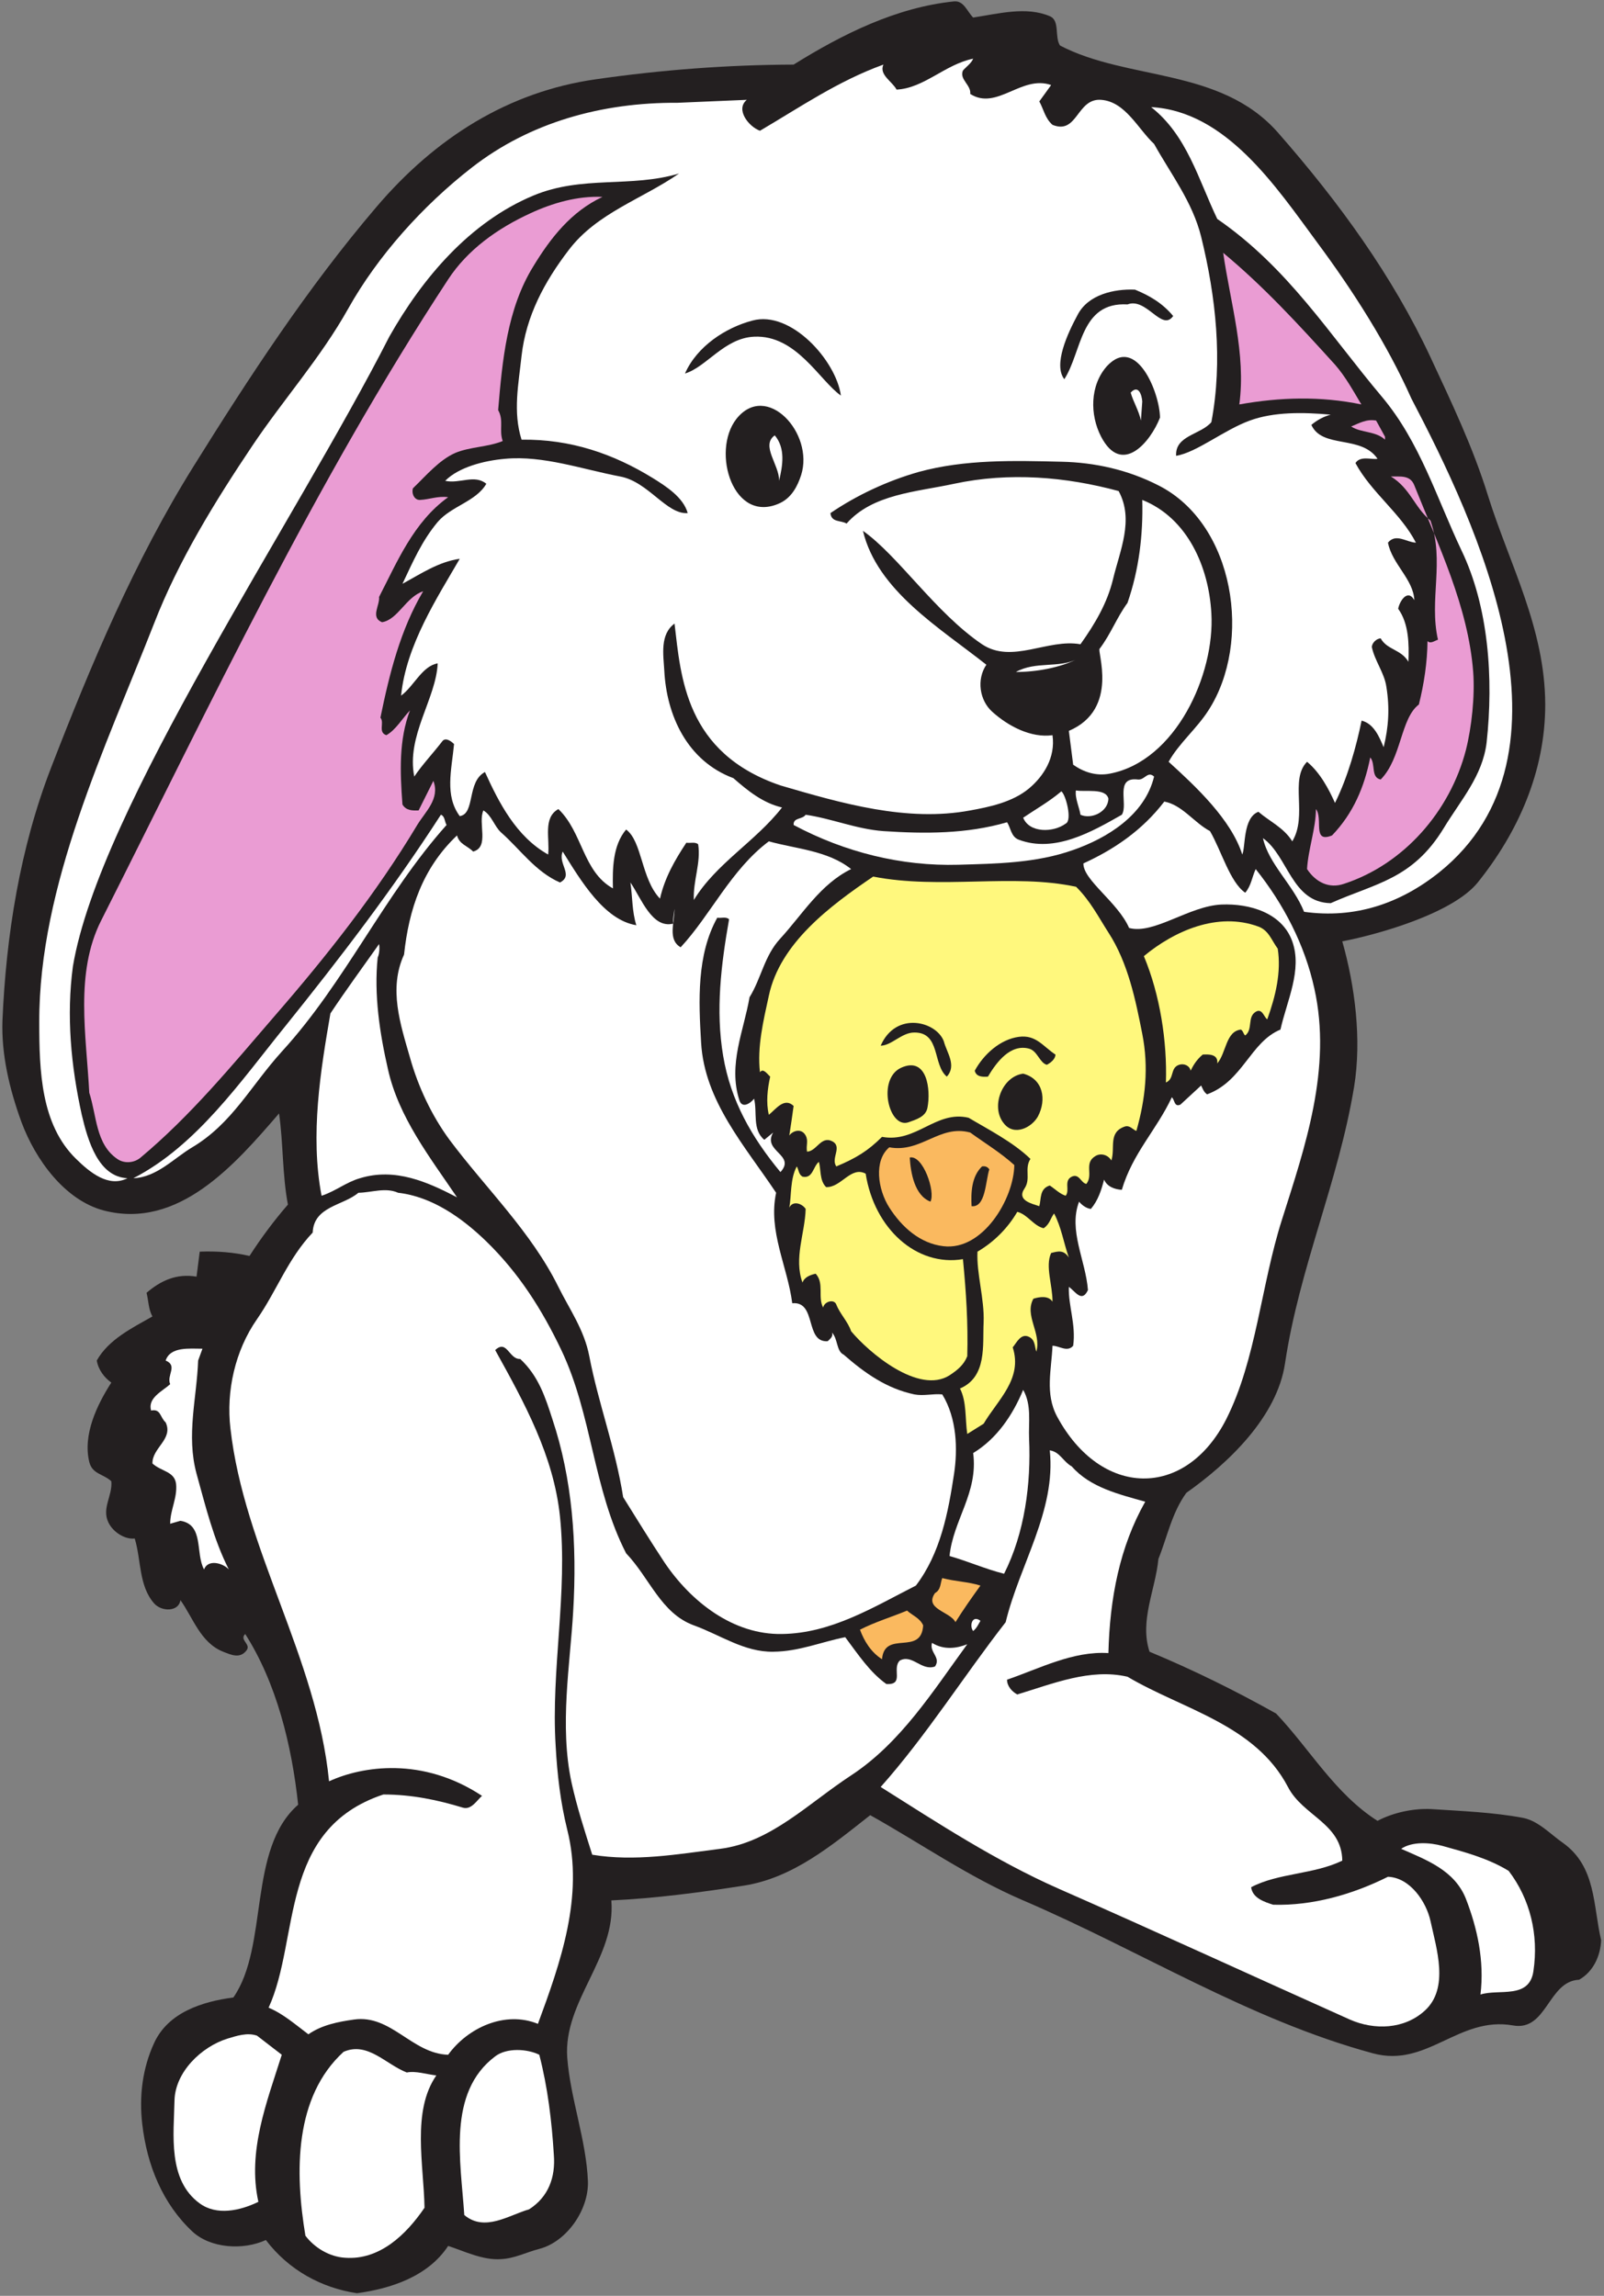 <?xml version="1.0" encoding="UTF-8" standalone="no"?>
<svg
   xmlns:dc="http://purl.org/dc/elements/1.1/"
   xmlns:cc="http://creativecommons.org/ns#"
   xmlns:rdf="http://www.w3.org/1999/02/22-rdf-syntax-ns#"
   xmlns:svg="http://www.w3.org/2000/svg"
   xmlns="http://www.w3.org/2000/svg"
   viewBox="0 0 677.333 969.333"
   height="969.333"
   width="677.333"
   xml:space="preserve"
   id="svg2"
   version="1.1"><rect x="0" y="0" width="677.333" height="969.333" fill="#808080" stroke="none"/><defs
     id="defs6" /><g
     transform="matrix(1.333,0,0,-1.333,0,969.333)"
     id="g10"><g
       transform="scale(0.1)"
       id="g12"><path
         id="path14"
         style="fill:#231f20;fill-opacity:1;fill-rule:evenodd;stroke:none"
         d="m 3082.88,7216.24 c 79.92,12.24 168.48,36 242.64,4.32 33.12,-13.68 14.4,-64.8 32.4,-92.88 215.28,-112.32 507.6,-69.12 689.76,-275.04 196.56,-223.92 364.32,-456.48 483.84,-712.08 66.96,-144 134.64,-285.12 182.16,-438.48 67.68,-216.72 180.72,-419.04 181.44,-661.68 0,-213.84 -87.12,-406.08 -213.84,-563.76 -78.48,-97.2 -313.2,-164.16 -429.12,-186.48 40.32,-141.84 61.92,-311.04 37.44,-460.8 -49.68,-301.68 -173.52,-572.4 -218.88,-876.24 -25.2,-168.48 -177.84,-314.64 -312.48,-409.68 -46.08,-63.36 -60.48,-139.68 -88.56,-209.52 -9.36,-97.92 -60.48,-195.84 -28.08,-293.76 136.8,-56.88 271.44,-123.12 401.04,-195.84 107.28,-113.04 186.48,-254.16 321.12,-339.84 50.4,26.64 113.76,39.6 167.76,37.44 97.92,-6.48 198,-10.08 293.76,-28.08 48.96,-10.08 86.4,-51.84 126,-79.2 105.84,-75.6 95.04,-199.44 120.96,-308.16 -2.16,-50.4 -25.2,-100.08 -69.84,-125.28 -98.64,-4.321 -101.52,-164.161 -209.52,-144.72 -172.08,30.239 -271.44,-134.64 -442.8,-88.558 -391.68,105.84 -737.28,325.438 -1108.8,484.558 -172.8,74.16 -324.72,180.72 -484.56,270 -120.96,-95.04 -244.08,-198.72 -400.32,-223.2 -138.96,-21.6 -280.08,-40.32 -419.76,-46.8 15.12,-182.16 -152.64,-318.96 -139.68,-498.242 10.08,-130.316 60.48,-261.359 65.52,-391.679 2.88,-90.719 -67.68,-191.52 -154.08,-213.84 -41.76,-10.797 -77.76,-30.239 -120.96,-32.399 -58.32,-4.32 -118.08,25.918 -167.76,41.758 C 1356.32,61.602 1238.24,22.719 1130.96,8.32 1018.64,24.879 914.238,81.762 842.238,176.801 770.238,143.68 666.559,150.16 608.961,204.16 516.082,291.281 465.68,412.238 450.559,544.719 440.48,632.559 451.281,720.398 488,800.32 c 44.641,97.918 153.359,131.758 251.281,144.719 113.039,162.721 43.918,469.441 205.199,610.561 -20.16,189.36 -69.121,386.64 -167.761,540.72 -19.438,-19.44 19.441,-31.68 4.32,-51.84 -20.879,-27.36 -48.238,-14.4 -74.16,-4.32 -72,28.8 -95.039,107.28 -135.359,163.44 -5.04,-37.44 -59.758,-37.44 -83.52,-10.08 -48.961,56.16 -40.32,136.8 -61.199,205.2 -30.242,-3.6 -68.403,19.44 -83.52,51.12 -21.601,45.36 13.68,84.24 9.36,130.32 -25.922,23.76 -60.481,22.32 -69.84,61.2 -20.879,86.4 24.48,180.72 69.84,251.28 -22.321,15.84 -41.039,40.32 -46.082,69.84 37.441,66.96 113.043,103.68 176.402,139.68 -12.961,22.32 -12.242,49.68 -18.723,74.88 44.641,38.16 94.321,61.92 158.403,51.12 l 10.078,79.2 c 55.441,2.16 108,-2.16 157.679,-13.68 36,56.16 78.481,113.04 121.68,162.72 -17.996,95.04 -14.398,192.96 -28.078,288.72 -139.68,-162 -318.238,-368.64 -555.121,-307.44 -123.117,32.4 -216,159.84 -260.641,279.36 -38.879,106.56 -64.078,215.28 -60.477,321.84 11.52,270 55.437,546.48 154.078,801.36 126.719,327.6 264.961,655.92 451.441,954.72 176.399,282.96 360.719,565.2 578.159,820.08 187.92,221.04 419.04,365.76 694.08,405.36 209.52,30.24 419.04,46.08 628.56,46.8 154.8,96.48 325.44,181.44 508.32,200.16 30.96,2.88 41.04,-31.68 60.48,-51.12" /><path
         id="path16"
         style="fill:#ffffff;fill-opacity:1;fill-rule:evenodd;stroke:none"
         d="m 4172.96,6503.44 c 113.76,-153.36 221.76,-322.56 298.08,-493.92 205.92,-393.12 553.68,-1126.08 88.56,-1500.48 -125.28,-100.08 -268.56,-147.6 -428.4,-125.28 -33.84,84.96 -112.32,151.2 -130.32,233.28 79.92,-56.88 90.72,-203.76 214.56,-205.92 141.84,63.36 259.2,74.88 358.56,238.32 53.28,87.84 122.4,164.16 135.36,270 22.32,203.76 6.48,430.56 -79.92,609.84 -78.48,165.6 -131.04,342 -251.28,485.28 -167.04,198 -297.36,408.96 -522,563.76 -59.76,124.56 -95.76,264.96 -209.52,354.24 237.6,-12.96 396,-252.72 526.32,-429.12" /><path
         id="path18"
         style="fill:#ea9cd3;fill-opacity:1;fill-rule:evenodd;stroke:none"
         d="m 1908.56,6648.16 c -98.64,-46.08 -164.16,-129.6 -218.88,-219.6 -83.52,-134.64 -98.64,-300.24 -111.6,-455.76 18.72,-33.12 2.16,-62.64 14.4,-97.92 -47.52,-19.44 -102.96,-18 -149.76,-37.44 -51.12,-22.32 -91.44,-70.56 -134.64,-112.32 -5.04,-17.28 5.04,-38.16 23.04,-36.72 29.52,1.44 55.44,12.96 88.56,8.64 -109.44,-78.48 -161.28,-204.48 -218.88,-316.08 2.88,-26.64 -28.08,-64.8 9.36,-79.92 50.4,7.92 75.6,79.92 130.32,97.92 -72,-121.68 -106.56,-259.92 -135.36,-400.32 13.68,-15.84 -8.64,-46.08 18.72,-55.44 29.52,15.84 52.56,55.44 74.88,78.48 -35.28,-92.88 -31.68,-193.68 -23.76,-298.08 11.52,-19.44 31.68,-19.44 51.12,-18.72 l 46.8,93.6 c 21.6,-56.88 -25.92,-97.92 -51.12,-139.68 -129.6,-216 -285.84,-414 -452.158,-605.52 C 733.52,3895.6 604.641,3738.64 445.52,3605.44 c -20.161,-17.28 -51.84,-20.16 -74.161,-4.32 -68.398,46.8 -64.8,136.8 -88.558,209.52 -9.36,181.44 -46.082,379.44 37.437,545.04 346.321,686.16 676.082,1386 1099.442,2031.12 61.2,93.6 155.52,161.28 260.64,209.52 69.84,32.4 149.04,55.44 228.24,51.84" /><path
         id="path20"
         style="fill:#ea9cd3;fill-opacity:1;fill-rule:evenodd;stroke:none"
         d="m 4229.12,6116.8 c 33.12,-37.44 59.76,-86.4 83.52,-126 -128.88,26.64 -257.76,23.04 -386.64,0 21.6,160.56 -28.08,320.4 -51.12,480.24 127.44,-105.84 236.16,-223.92 354.24,-354.24" /><path
         id="path22"
         style="fill:#ffffff;fill-opacity:1;fill-rule:evenodd;stroke:none"
         d="m 3618.56,6000.16 -4.32,-60.48 c -6.48,31.68 -23.76,58.32 -32.4,88.56 24.48,26.64 35.28,-7.2 36.72,-28.08" /><path
         id="path24"
         style="fill:#ea9cd3;fill-opacity:1;fill-rule:evenodd;stroke:none"
         d="m 4387.52,5888.56 v -9.36 c -30.24,28.08 -74.88,20.88 -107.28,41.76 25.2,10.08 48.24,24.48 79.2,18.72 l 28.08,-51.12" /><path
         id="path26"
         style="fill:#ffffff;fill-opacity:1;fill-rule:evenodd;stroke:none"
         d="m 2468,5748.88 c 1.44,50.4 -59.04,111.6 -13.68,144 34.56,-41.04 25.2,-95.76 13.68,-144" /><path
         id="path28"
         style="fill:#ea9cd3;fill-opacity:1;fill-rule:evenodd;stroke:none"
         d="m 4480.4,5734.48 c 76.32,-190.8 170.64,-383.76 186.48,-591.12 5.76,-77.04 -5.04,-175.68 -23.04,-246.96 -50.4,-194.4 -196.56,-362.16 -386.64,-424.08 -46.08,-15.84 -88.56,4.32 -116.64,46.8 3.6,63.36 28.08,128.88 28.08,190.08 23.76,-30.24 -12.96,-109.44 51.12,-83.52 66.96,69.84 102.24,152.64 120.96,246.96 18,-20.16 0.72,-63.36 33.12,-69.84 66.24,66.96 62.64,193.68 120.96,237.6 16.56,66.24 26.64,133.92 27.36,200.88 9.36,-10.08 23.04,1.44 33.12,4.32 -28.8,126.72 21.6,248.4 -23.76,377.28 -51.12,42.48 -63.36,101.52 -125.28,139.68 28.8,-0.72 61.2,5.76 74.16,-28.08" /><path
         id="path30"
         style="fill:#ffffff;fill-opacity:1;fill-rule:evenodd;stroke:none"
         d="m 3837.44,5329.12 c 11.52,-192.96 -112.32,-467.28 -321.12,-507.6 -44.64,-8.64 -83.52,5.04 -116.64,28.08 L 3386,4956.88 c 162.72,69.12 86.4,257.76 97.92,260.64 35.28,46.8 54,98.64 87.84,144.72 36.72,105.84 49.68,216.72 46.8,326.16 144,-57.6 210.96,-213.12 218.88,-359.28" /><path
         id="path32"
         style="fill:#ffffff;fill-opacity:1;fill-rule:evenodd;stroke:none"
         d="m 3414.08,5185.12 c -55.44,-28.08 -131.04,-41.76 -195.84,-41.76 62.64,35.28 136.8,10.8 195.84,41.76" /><path
         id="path34"
         style="fill:#ffffff;fill-opacity:1;fill-rule:evenodd;stroke:none"
         d="m 3656,4812.16 c -29.52,-122.4 -149.04,-195.12 -256.32,-232.56 -117.36,-41.76 -242.64,-43.2 -363.6,-46.8 -180.72,-5.04 -360,39.6 -522,126 -1.44,24.48 27.36,16.56 38.16,32.4 83.52,-12.24 159.84,-45.36 246.24,-51.84 130.32,-8.64 263.52,-9.36 391.68,28.08 12.24,-18 12.24,-46.08 37.44,-55.44 113.76,-42.48 231.12,25.2 326.16,79.2 21.6,33.12 -24.48,120.96 51.12,111.6 21.6,-2.16 30.24,28.08 51.12,9.36" /><path
         id="path36"
         style="fill:#ffffff;fill-opacity:1;fill-rule:evenodd;stroke:none"
         d="m 3375.92,4663.12 c -38.88,-28.8 -115.2,-30.24 -134.64,18.72 40.32,27.36 82.8,51.12 120.96,83.52 14.4,-10.8 35.28,-92.88 13.68,-102.24" /><path
         id="path38"
         style="fill:#ffffff;fill-opacity:1;fill-rule:evenodd;stroke:none"
         d="m 3511.28,4742.32 c -0.72,-41.76 -54,-66.96 -88.56,-51.12 -2.88,21.6 -18,52.56 -14.4,77.04 29.52,-5.76 94.32,8.64 102.96,-25.92" /><path
         id="path40"
         style="fill:#ffffff;fill-opacity:1;fill-rule:evenodd;stroke:none"
         d="m 3833.12,4639.36 c 36.72,-63.36 63.36,-162 111.6,-195.12 18.72,21.6 21.6,49.68 33.12,74.88 88.56,-110.88 155.52,-239.76 185.76,-378 56.88,-254.16 -30.24,-504 -102.24,-731.52 -66.96,-209.52 -81.36,-444.24 -177.12,-633.6 -129.6,-253.44 -396.72,-248.4 -535.68,9.36 -38.88,72.72 -17.28,149.76 -14.4,223.92 21.6,0 46.8,-21.6 65.52,0 9.36,67.68 -15.84,126.72 -13.68,186.48 20.16,-13.68 41.04,-51.84 60.48,-10.08 -7.2,94.32 -62.64,189.36 -28.08,280.08 7.2,-9.36 22.32,-21.6 37.44,-23.04 23.04,27.36 33.12,59.76 41.76,92.88 9.36,-22.32 33.12,-30.96 56.16,-32.4 34.56,116.64 109.44,188.64 158.4,293.04 9.36,-7.2 7.2,-32.4 27.36,-23.04 l 65.52,60.48 c 5.04,-10.08 7.92,-20.16 18.72,-28.08 113.76,41.76 136.8,165.6 232.56,205.2 20.16,90.72 69.84,188.64 37.44,279.36 -32.4,90.72 -135.36,120.24 -223.92,116.64 -102.96,-4.32 -214.56,-95.76 -293.04,-74.16 -35.28,81.36 -146.16,151.92 -144.72,204.48 95.04,43.2 185.76,103.68 256.32,195.84 56.88,-10.8 94.32,-66.96 144.72,-93.6" /><path
         id="path42"
         style="fill:#ffffff;fill-opacity:1;fill-rule:evenodd;stroke:none"
         d="m 1587.44,4635.04 c 60.48,-53.28 108.72,-124.56 186.48,-158.4 44.64,23.04 -7.92,59.76 8.64,97.92 57.6,-92.16 131.04,-216.72 233.28,-233.28 -13.68,42.48 -12.24,90.72 -18.72,135.36 34.56,-50.4 68.4,-146.88 135.36,-130.32 -2.16,11.52 2.88,30.96 4.32,46.8 0,-43.2 -22.32,-97.92 19.44,-121.68 95.04,102.24 159.84,246.24 279.36,335.52 84.24,-23.76 186.48,-28.8 260.64,-87.84 -97.2,-47.52 -154.08,-143.28 -223.92,-219.6 -51.12,-54.72 -60.48,-126 -97.92,-186.48 -18,-105.84 -68.4,-212.4 -32.4,-325.44 8.64,-28.8 36,-10.08 46.8,4.32 10.8,-43.92 -6.48,-97.92 32.4,-130.32 l 28.08,23.04 c -35.28,-59.76 73.44,-70.56 23.04,-125.28 -90.72,109.44 -157.68,226.08 -181.44,367.92 -24.48,144.72 -6.48,289.44 18.72,432.72 -9.36,9.36 -25.2,2.88 -37.44,5.04 -65.52,-118.08 -59.04,-263.52 -51.12,-396 10.8,-185.04 138.24,-326.16 237.6,-475.2 -25.92,-121.68 36,-232.56 51.12,-349.92 78.48,7.2 38.88,-125.28 112.32,-120.24 7.2,7.2 18,14.4 13.68,27.36 18.72,-20.16 13.68,-59.04 36.72,-69.84 67.68,-59.04 136.08,-107.28 223.92,-126 30.24,-5.76 57.6,2.88 88.56,0 46.8,-76.32 48.96,-174.24 37.44,-251.28 -18.72,-123.84 -43.2,-252 -120.96,-354.24 -134.64,-68.4 -267.84,-151.2 -424.08,-153.36 -154.8,-2.88 -288.72,102.24 -372.96,227.52 -46.08,69.84 -87.12,136.8 -130.32,205.92 -24.48,155.52 -78.48,296.64 -107.28,446.4 -15.84,83.52 -63.36,149.76 -97.92,219.6 -86.4,174.96 -229.68,311.76 -344.88,465.84 -56.16,76.32 -99.36,167.76 -125.28,260.64 -30.24,105.12 -68.4,218.16 -18.72,326.16 15.12,142.56 58.32,273.6 167.76,377.28 7.92,-28.8 31.68,-31.68 51.12,-51.12 52.56,14.4 14.4,90 32.4,130.32 26.64,-15.84 34.56,-50.4 56.16,-69.84" /><path
         id="path44"
         style="fill:#ffffff;fill-opacity:1;fill-rule:evenodd;stroke:none"
         d="M 1414.64,4658.8 C 1215.92,4436.32 1094.24,4161.28 892.641,3940.96 794,3832.24 735.68,3713.44 608.961,3637.84 c -58.32,-34.56 -112.32,-95.04 -186.481,-97.92 200.161,102.96 339.84,306.72 480.239,480.24 174.241,216.72 342.001,435.6 493.921,671.04 12.96,-4.32 11.52,-21.6 18,-32.4" /><path
         id="path46"
         style="fill:#fff87d;fill-opacity:1;fill-rule:evenodd;stroke:none"
         d="m 4047.68,4267.12 c 11.52,-74.16 -6.48,-149.76 -33.12,-223.92 -10.08,5.76 -15.84,36.72 -36.72,23.76 -27.36,-16.56 -7.92,-55.44 -33.12,-74.88 -6.48,5.04 -5.76,13.68 -13.68,18.72 -48.24,-5.76 -46.08,-73.44 -74.88,-107.28 3.6,30.96 -29.52,28.8 -46.08,28.08 -18,-15.12 -29.52,-32.4 -38.16,-51.12 -3.6,16.56 -21.6,23.76 -36.72,18.72 -29.52,-10.08 -13.68,-43.92 -41.76,-56.16 4.32,129.6 -18.72,278.64 -69.84,400.32 96.48,79.92 234,141.12 362.88,93.6 33.12,-12.24 41.76,-43.92 61.2,-69.84" /><path
         id="path48"
         style="fill:#ffffff;fill-opacity:1;fill-rule:evenodd;stroke:none"
         d="m 1196.48,4239.04 c -12.24,-118.08 6.48,-239.76 32.4,-353.52 33.84,-152.64 133.2,-279.36 218.88,-406.08 -91.44,47.52 -195.12,95.04 -307.44,60.48 -43.2,-12.24 -78.48,-41.76 -121.68,-55.44 -36.718,192.96 -2.88,398.16 28.08,577.44 51.84,77.76 102.24,146.16 154.08,219.6 2.16,-10.08 1.44,-30.24 -4.32,-42.48" /><path
         id="path50"
         style="fill:#fff87d;fill-opacity:1;fill-rule:evenodd;stroke:none"
         d="m 2617.04,3511.84 c 47.52,-2.16 78.48,67.68 125.28,42.48 27.36,-174.24 161.28,-295.2 308.16,-270.72 10.08,-104.4 16.56,-202.32 13.68,-307.44 -10.8,-27.36 -30.96,-43.92 -56.16,-60.48 -97.92,-61.92 -256.32,72.72 -311.76,139.68 -10.08,30.24 -35.28,54.72 -46.8,84.24 -7.2,19.44 -38.88,9.36 -41.76,-9.36 -18,33.12 4.32,77.04 -23.76,107.28 -15.84,-3.6 -35.28,-10.08 -41.76,-28.08 -28.08,77.76 7.92,155.52 10.08,233.28 -11.52,17.28 -40.32,27.36 -51.84,4.32 7.2,37.44 2.16,90.72 23.76,130.32 6.48,-10.8 5.04,-24.48 18,-32.4 33.12,-7.2 33.12,31.68 51.84,46.8 7.2,-22.32 1.44,-59.04 23.04,-79.92" /><path
         id="path52"
         style="fill:#ffffff;fill-opacity:1;fill-rule:evenodd;stroke:none"
         d="m 1261.28,3493.84 c 108,-12.24 203.76,-80.64 279.36,-154.08 103.68,-100.8 176.4,-216 237.6,-344.16 97.92,-205.92 100.08,-439.2 205.2,-643.68 74.88,-78.48 110.16,-190.08 214.56,-228.24 83.52,-30.24 159.84,-84.96 251.28,-83.52 82.08,0.72 151.92,30.96 228.24,46.08 41.04,-54.72 77.76,-110.88 130.32,-148.32 58.32,-3.6 16.56,48.24 42.48,74.16 39.6,21.6 68.4,-33.84 111.6,-18.72 20.16,28.8 -18.72,44.64 -9.36,74.88 38.16,-23.76 79.2,-17.28 111.6,-4.32 -108.72,-149.04 -210.96,-312.48 -367.92,-415.44 -135.36,-88.56 -254.88,-212.4 -414.72,-232.56 -135.36,-17.28 -270.72,-41.04 -405.36,-18.72 -23.76,74.88 -48.24,149.76 -65.52,228.24 -38.88,180 -4.32,377.28 5.04,540.72 12.96,216.72 -2.88,421.92 -65.52,609.84 -22.32,69.12 -43.92,137.52 -102.24,191.52 -35.28,-2.16 -41.76,63.36 -79.2,28.08 92.16,-166.32 185.04,-334.08 205.2,-527.04 25.2,-242.64 -28.8,-484.56 -13.68,-726.48 5.04,-91.44 15.12,-177.84 36.72,-265.68 53.28,-210.96 -21.6,-421.92 -92.88,-614.88 -104.4,42.48 -222.48,-12.239 -284.4,-97.918 -114.48,3.597 -180.72,128.16 -298.08,111.597 -51.12,-7.199 -102.24,-17.277 -144.721,-46.801 -41.039,30.961 -80.641,65.524 -126,84.243 100.082,218.159 30.242,564.479 363.601,675.359 89.28,0 172.08,-17.28 252,-41.76 26.64,-7.92 44.64,23.76 60.48,37.44 -188.64,124.56 -379.44,94.32 -484.56,46.08 -38.88,393.12 -269.279,733.68 -312.478,1118.16 -13.684,117.36 14.398,245.52 84.238,345.6 63.36,91.44 97.918,191.52 176.399,274.32 3.601,83.52 96.481,84.96 144.721,126 42.48,0.72 85.68,18 126,0" /><path
         id="path54"
         style="fill:#fff87d;fill-opacity:1;fill-rule:evenodd;stroke:none"
         d="m 3306.08,3381.52 c 19.44,12.96 21.6,31.68 33.12,46.8 23.04,-43.2 30.24,-92.88 46.8,-139.68 -16.56,25.2 -33.84,20.16 -56.16,14.4 -19.44,-41.76 5.04,-102.96 4.32,-154.08 -12.96,20.16 -41.76,15.12 -60.48,9.36 -29.52,-53.28 25.92,-108 9.36,-167.76 -5.76,15.84 -2.88,36.72 -23.04,46.8 -25.92,12.96 -39.6,-18.72 -51.84,-33.12 32.4,-100.08 -48.24,-167.04 -92.16,-241.92 l -51.84,-32.4 c -7.2,48.24 -1.44,101.52 -23.04,144 86.4,36.72 71.28,138.24 74.88,209.52 2.88,74.88 -23.04,155.52 -19.44,223.92 51.84,30.24 95.76,74.16 126,126 31.68,-7.2 51.84,-44.64 83.52,-51.84" /><path
         id="path56"
         style="fill:#ffffff;fill-opacity:1;fill-rule:evenodd;stroke:none"
         d="m 627.68,2962.48 c -4.321,-119.52 -38.16,-236.16 -5.039,-358.56 28.8,-103.68 54,-208.08 102.238,-303.12 -19.438,20.88 -66.238,33.12 -78.481,0 -28.078,51.12 0.723,141.84 -74.878,154.08 l -32.399,-9.36 c 0,43.92 23.039,81.36 18.719,126 -5.039,40.32 -46.078,38.88 -74.879,64.8 -1.441,49.68 66.961,77.04 41.758,130.32 -18,15.84 -15.117,43.92 -46.078,37.44 -11.52,40.32 36,61.2 60.48,83.52 -12.242,28.08 25.199,58.32 -14.402,74.88 15.121,44.64 74.883,37.44 116.64,37.44 l -13.679,-37.44" /><path
         id="path58"
         style="fill:#ffffff;fill-opacity:1;fill-rule:evenodd;stroke:none"
         d="m 3260,2715.52 c 6.48,-142.56 -13.68,-298.8 -79.2,-428.4 -59.76,15.12 -114.48,39.6 -172.8,56.16 11.52,114.48 91.44,200.16 74.88,326.16 74.88,45.36 125.28,120.24 158.4,200.16 27.36,-48.24 16.56,-103.68 18.72,-154.08" /><path
         id="path60"
         style="fill:#ffffff;fill-opacity:1;fill-rule:evenodd;stroke:none"
         d="m 3395.36,2626.96 c 58.32,-66.96 151.2,-88.56 232.56,-111.6 -80.64,-142.56 -112.32,-305.28 -116.64,-479.52 -112.32,7.2 -218.16,-48.96 -321.12,-84.24 0,-20.16 15.12,-37.44 32.4,-46.8 112.32,33.84 231.12,83.52 349.2,56.16 174.96,-103.68 404.64,-151.2 508.32,-349.2 47.52,-92.16 170.64,-115.2 172.08,-233.28 -90,-43.92 -203.04,-38.88 -288.72,-84.24 4.32,-34.56 42.48,-46.8 69.84,-55.44 124.56,-3.6 251.28,32.4 363.6,88.56 71.28,-2.88 121.68,-80.64 134.64,-139.68 18.72,-87.12 60.48,-213.121 -18,-284.399 -64.8,-59.043 -159.12,-62.64 -237.6,-28.082 -308.88,138.241 -614.88,279.361 -923.04,414.721 -198.72,87.84 -381.6,207.36 -563.04,321.84 145.44,163.44 263.52,352.08 396,522 43.92,182.16 159.84,352.8 139.68,544.32 32.4,-5.04 41.76,-35.28 69.84,-51.12" /><path
         id="path62"
         style="fill:#fab95f;fill-opacity:1;fill-rule:evenodd;stroke:none"
         d="m 3105.92,2249.68 c -28.08,-38.88 -54,-75.6 -79.2,-115.92 -16.56,33.84 -100.08,41.04 -64.8,92.16 19.44,10.8 16.56,31.68 23.04,47.52 39.6,-10.8 82.8,-11.52 120.96,-23.76" /><path
         id="path64"
         style="fill:#fab95f;fill-opacity:1;fill-rule:evenodd;stroke:none"
         d="m 2924.48,2123.68 c -5.76,-98.64 -122.4,-12.96 -130.32,-107.28 -35.28,22.32 -56.88,58.32 -69.84,93.6 47.52,24.48 102.96,41.04 149.04,60.48 16.56,-15.12 41.04,-23.76 51.12,-46.8" /><path
         id="path66"
         style="fill:#ffffff;fill-opacity:1;fill-rule:evenodd;stroke:none"
         d="m 3105.92,2138.08 c -6.48,-10.8 -11.52,-23.04 -23.04,-32.4 -12.96,16.56 -2.88,52.56 23.04,32.4" /><path
         id="path68"
         style="fill:#ffffff;fill-opacity:1;fill-rule:evenodd;stroke:none"
         d="m 4779.2,1346.08 c 67.68,-88.56 95.76,-201.6 78.48,-317.52 -12.96,-90.001 -108.72,-55.439 -167.76,-74.162 12.96,106.562 -10.08,210.242 -46.08,303.122 -36,90.72 -125.28,123.12 -205.2,158.4 35.28,23.76 90.72,20.16 130.32,9.36 72.72,-20.16 145.44,-39.6 210.24,-79.2" /><path
         id="path70"
         style="fill:#ffffff;fill-opacity:1;fill-rule:evenodd;stroke:none"
         d="M 892.641,763.602 C 845.121,613.121 783.199,457.602 818.48,297.762 759.441,268.961 686,253.84 632.719,292.719 c -102.239,74.16 -82.078,219.601 -79.918,326.16 2.16,90 84.961,169.922 167.758,195.84 28.8,8.64 62.64,20.16 93.601,9.359 l 78.481,-60.476" /><path
         id="path72"
         style="fill:#ffffff;fill-opacity:1;fill-rule:evenodd;stroke:none"
         d="m 1288.64,707.441 c 28.08,5.758 62.64,-5.761 93.6,-9.363 -78.48,-113.039 -39.6,-283.68 -37.44,-419.039 -58.32,-85.68 -142.56,-166.32 -251.28,-158.398 -50.4,2.879 -97.918,32.398 -126,69.839 -33.84,202.321 -35.282,439.918 120.96,582.481 76.32,33.121 133.2,-39.602 200.16,-65.52" /><path
         id="path74"
         style="fill:#ffffff;fill-opacity:1;fill-rule:evenodd;stroke:none"
         d="M 1708.4,763.602 C 1735.04,660.641 1748,553.359 1754.48,446.801 1760.24,375.52 1737.2,312.879 1676,274 c -63.36,-18 -140.4,-72.719 -205.2,-18 -10.8,167.762 -55.44,387.359 97.92,502.559 36.72,28.082 102.24,23.761 139.68,5.043" /><path
         id="path76"
         style="fill:#ffffff;fill-opacity:1;fill-rule:evenodd;stroke:none"
         d="m 3082.88,7085.92 c -5.76,-14.4 -21.6,-25.2 -32.4,-37.44 -12.24,-28.08 26.64,-46.08 23.04,-74.16 84.24,-54 162.72,61.2 256.32,28.08 l -37.44,-51.84 c 13.68,-24.48 18,-53.28 41.76,-74.16 79.92,-32.4 76.32,84.96 154.08,79.2 77.04,-5.76 116.64,-92.16 167.76,-139.68 53.28,-95.76 121.68,-183.6 149.04,-293.76 46.8,-190.08 69.12,-393.84 32.4,-587.52 -34.56,-40.32 -115.2,-41.76 -111.6,-106.56 65.52,10.8 150.48,81.36 233.28,111.6 76.32,28.08 169.92,26.64 256.32,18.72 -22.32,-5.76 -43.2,-17.28 -61.2,-32.4 34.56,-76.32 157.68,-30.96 209.52,-107.28 -18,-3.6 -54.72,10.8 -69.84,-13.68 50.4,-93.6 143.28,-158.4 191.52,-252 -28.8,0.72 -63.36,30.96 -88.56,0 12.96,-67.68 80.64,-115.92 83.52,-182.16 -21.6,38.16 -47.52,-5.04 -51.12,-27.36 33.84,-46.8 34.56,-112.32 32.4,-167.76 -23.04,39.6 -67.68,37.44 -87.84,74.16 -13.68,-0.72 -27.36,-14.4 -28.08,-27.36 9.36,-44.64 39.6,-81.36 46.08,-126 10.8,-66.96 7.2,-127.44 -8.64,-191.52 -13.68,32.4 -30.96,74.88 -69.84,84.24 -16.56,-80.64 -43.2,-177.84 -84.24,-260.64 -19.44,43.2 -46.8,95.76 -88.56,130.32 -56.16,-56.88 2.88,-169.92 -46.8,-252 -26.64,43.2 -71.28,62.64 -107.28,93.6 -49.68,-18.72 -40.32,-112.32 -51.12,-135.36 -35.28,110.88 -146.88,215.28 -233.28,293.76 32.4,58.32 89.28,105.12 126,162.72 139.68,216 84.24,590.4 -158.4,712.8 -95.76,48.96 -200.88,72.72 -307.44,74.88 -150.48,3.6 -304.56,7.92 -452.16,-32.4 -98.64,-28.08 -195.84,-73.44 -279.36,-130.32 2.88,-30.24 33.12,-22.32 51.12,-33.12 82.08,93.6 221.04,100.08 340.56,126 174.96,37.44 353.52,22.32 521.28,-23.04 49.68,-91.44 3.6,-189.36 -18,-280.08 -18,-74.16 -56.16,-139.68 -102.96,-205.2 -103.68,18.72 -216.72,-63.36 -311.76,0 -147.6,100.08 -265.68,280.8 -377.28,359.28 45.36,-189.36 242.64,-306.72 390.96,-424.08 -31.68,-46.8 -21.6,-113.04 18.72,-149.04 51.12,-46.08 123.12,-83.52 190.8,-74.16 10.08,-71.28 -28.8,-130.32 -74.16,-168.48 -52.56,-43.92 -126.72,-59.04 -186.48,-69.84 -200.16,-37.44 -406.8,22.32 -601.2,79.2 -302.4,102.96 -315.36,344.88 -335.52,512.64 -46.8,-34.56 -35.28,-98.64 -32.4,-149.04 7.2,-141.12 72,-285.84 218.88,-340.56 45.36,-39.6 92.88,-78.48 154.08,-92.88 -84.24,-108 -208.8,-177.12 -279.36,-293.04 -2.88,61.2 23.04,118.08 13.68,176.4 -9.36,8.64 -25.2,2.88 -37.44,5.04 -36.72,-55.44 -68.4,-110.88 -83.52,-177.12 -59.76,62.64 -56.16,181.44 -107.28,218.88 -42.48,-50.4 -43.2,-123.84 -41.76,-186.48 -95.76,53.28 -95.76,177.84 -172.8,251.28 -49.68,-27.36 -26.64,-93.6 -32.4,-144 -101.52,56.88 -156.24,164.88 -200.16,261.36 -58.32,-30.96 -30.24,-132.48 -79.92,-139.68 -48.24,65.52 -25.92,145.44 -18,228.24 -9.36,9.36 -27.36,22.32 -37.44,8.64 -28.08,-36.72 -64.8,-75.6 -88.56,-111.6 -25.92,128.88 69.12,246.24 74.16,358.56 -49.68,-8.64 -74.88,-72 -115.92,-102.24 15.84,160.56 115.92,312.48 185.76,433.44 -66.96,-9.36 -123.12,-47.52 -181.44,-79.2 33.84,71.28 61.2,135.36 111.6,195.84 43.2,50.4 121.68,64.8 154.08,120.96 -37.44,30.96 -84.24,-0.72 -130.32,9.36 41.76,42.48 121.68,64.08 190.8,69.84 120.24,10.8 242.64,-33.12 363.6,-56.16 89.28,-16.56 146.88,-120.96 213.84,-115.92 -13.68,49.68 -68.4,84.96 -111.6,111.6 -123.12,75.6 -258.48,123.12 -414.72,120.96 -28.08,88.56 -9.36,177.12 0,265.68 14.4,126 72,234 149.76,335.52 89.28,117.36 233.28,161.28 349.2,241.92 -153.36,-46.08 -306,-5.04 -461.52,-69.84 -201.6,-84.24 -351.36,-261.36 -456.48,-447.12 C 933.68,5617.12 314.48,4709.92 230.961,4210.96 c -20.883,-155.52 -6.481,-313.92 28.078,-470.16 19.441,-82.8 52.563,-196.56 144.723,-200.88 -59.762,-30.24 -118.801,18 -162.723,61.2 -111.598,108.72 -116.641,278.64 -116.641,432.72 -1.437,432.72 210.243,871.2 363.602,1262.88 77.039,198.72 192.961,386.64 311.762,563.76 98.636,146.88 215.998,277.92 303.118,433.44 93.6,167.04 236.16,326.16 391.68,447.12 182.88,142.56 411.12,206.64 651.6,205.2 l 219.6,9.36 c -37.44,-30.96 7.2,-85.68 41.76,-97.92 127.44,74.88 247.68,157.68 390.96,209.52 -14.4,-32.4 28.08,-53.28 41.76,-79.2 87.12,4.32 153.36,79.92 242.64,97.92 z m 591.84,-1136.88 c -30.24,-77.76 -120.96,-185.76 -186.48,-60.48 -36,69.12 -36,162.72 18.72,223.92 92.88,99.36 167.04,-84.96 167.76,-163.44 z m -1010.88,69.84 c -67.68,47.52 -141.12,192.96 -275.04,186.48 -94.32,-4.32 -151.2,-96.48 -218.88,-116.64 38.16,86.4 128.88,145.44 213.84,167.76 121.68,33.12 264.96,-126.72 280.08,-237.6 z m -126,-252 c -10.8,-33.12 -28.8,-69.84 -65.52,-87.84 -149.04,-71.28 -220.32,162 -139.68,265.68 95.04,120.24 247.68,-44.64 205.2,-177.84 z m 1178.64,504 c -36,-51.12 -84.24,59.76 -144.72,36.72 -150.48,8.64 -144,-150.48 -200.16,-236.88 -35.28,45.36 9.36,143.28 42.48,204.48 33.12,63.36 114.48,82.08 181.44,79.2 43.92,-18 86.4,-41.76 120.96,-83.52" /><path
         id="path78"
         style="fill:#fff87d;fill-opacity:1;fill-rule:evenodd;stroke:none"
         d="m 3511.28,4318.24 c 62.64,-96.48 86.4,-215.28 107.28,-321.12 20.88,-105.84 10.08,-206.64 -18.72,-307.44 -11.52,4.32 -20.88,19.44 -37.44,13.68 -52.56,-18.72 -28.8,-66.96 -41.76,-107.28 -10.8,18.72 -34.56,24.48 -51.12,13.68 -36.72,-22.32 -5.04,-59.04 -28.08,-87.84 -17.28,2.88 -22.32,33.84 -46.08,23.04 -26.64,-12.96 -5.04,-43.2 -19.44,-60.48 -18.72,5.76 -33.84,21.6 -50.4,32.4 -33.12,-10.08 -26.64,-42.48 -33.12,-65.52 -23.04,7.92 -72.72,18 -46.8,56.16 20.88,30.96 -1.44,62.64 18.72,93.6 -54.72,53.28 -136.8,95.04 -195.84,130.32 -103.68,24.48 -165.6,-80.64 -274.32,-60.48 -44.64,-44.64 -82.8,-67.68 -144.72,-93.6 -18.72,25.92 20.88,62.64 -13.68,79.92 -35.28,17.28 -48.96,-32.4 -79.2,-33.12 -3.6,20.88 5.04,33.12 -4.32,51.12 -12.96,23.76 -40.32,15.84 -51.84,0 5.04,30.96 9.36,62.64 13.68,93.6 -29.52,28.08 -55.44,-9.36 -78.48,-28.08 -9.36,38.88 -4.32,82.8 4.32,120.96 -8.64,7.2 -22.32,28.8 -32.4,13.68 -9.36,79.92 10.8,163.44 28.08,242.64 35.28,166.32 193.68,284.4 330.48,377.28 213.84,-41.76 444.24,10.8 642.96,-32.4 44.64,-43.92 71.28,-96.48 102.24,-144.72 z m -223.2,-582.48 c -19.44,-35.28 -74.88,-63.36 -107.28,-23.04 -43.92,51.84 -7.2,149.76 60.48,158.4 63.36,-16.56 74.88,-82.08 46.8,-135.36 z m -349.92,28.08 c -5.04,-29.52 -36.72,-38.16 -60.48,-46.8 -61.92,-20.88 -100.08,137.52 -23.04,172.8 82.8,37.44 94.32,-70.56 83.52,-126 z m 51.84,209.52 c 8.64,-34.56 41.76,-76.32 9.36,-111.6 -45.36,37.44 -19.44,140.4 -102.96,139.68 -40.32,0 -71.28,-41.04 -106.56,-41.76 48.24,110.88 177.12,77.04 200.16,13.68 z m 353.52,-41.76 c 0,-14.4 -15.84,-26.64 -27.36,-32.4 -23.04,6.48 -29.52,43.92 -56.16,51.12 -59.04,15.84 -102.96,-42.48 -130.32,-88.56 -17.28,-1.44 -37.44,-0.72 -41.76,18.72 28.08,51.84 80.64,99.36 139.68,107.28 54.72,7.2 76.32,-30.24 115.92,-56.16" /><path
         id="path80"
         style="fill:#fab95f;fill-opacity:1;fill-rule:evenodd;stroke:none"
         d="m 3213.2,3581.68 c -1.44,-107.28 -100.08,-272.16 -224.64,-257.04 -74.16,8.64 -131.76,60.48 -171.36,122.4 -36.72,57.6 -49.68,149.04 0,190.8 100.8,-18.72 159.12,73.44 256.32,46.8 46.8,-33.84 95.76,-63.36 139.68,-102.96 z M 3134,3568 c -12.24,-38.16 -11.52,-121.68 -56.16,-116.64 -2.16,41.76 -0.72,93.6 33.12,126 9.36,1.44 17.28,-0.72 23.04,-9.36 z m -186.48,-102.24 c -50.4,19.44 -62.64,91.44 -65.52,139.68 41.76,9.36 82.08,-108.72 65.52,-139.68" /></g></g></svg>
